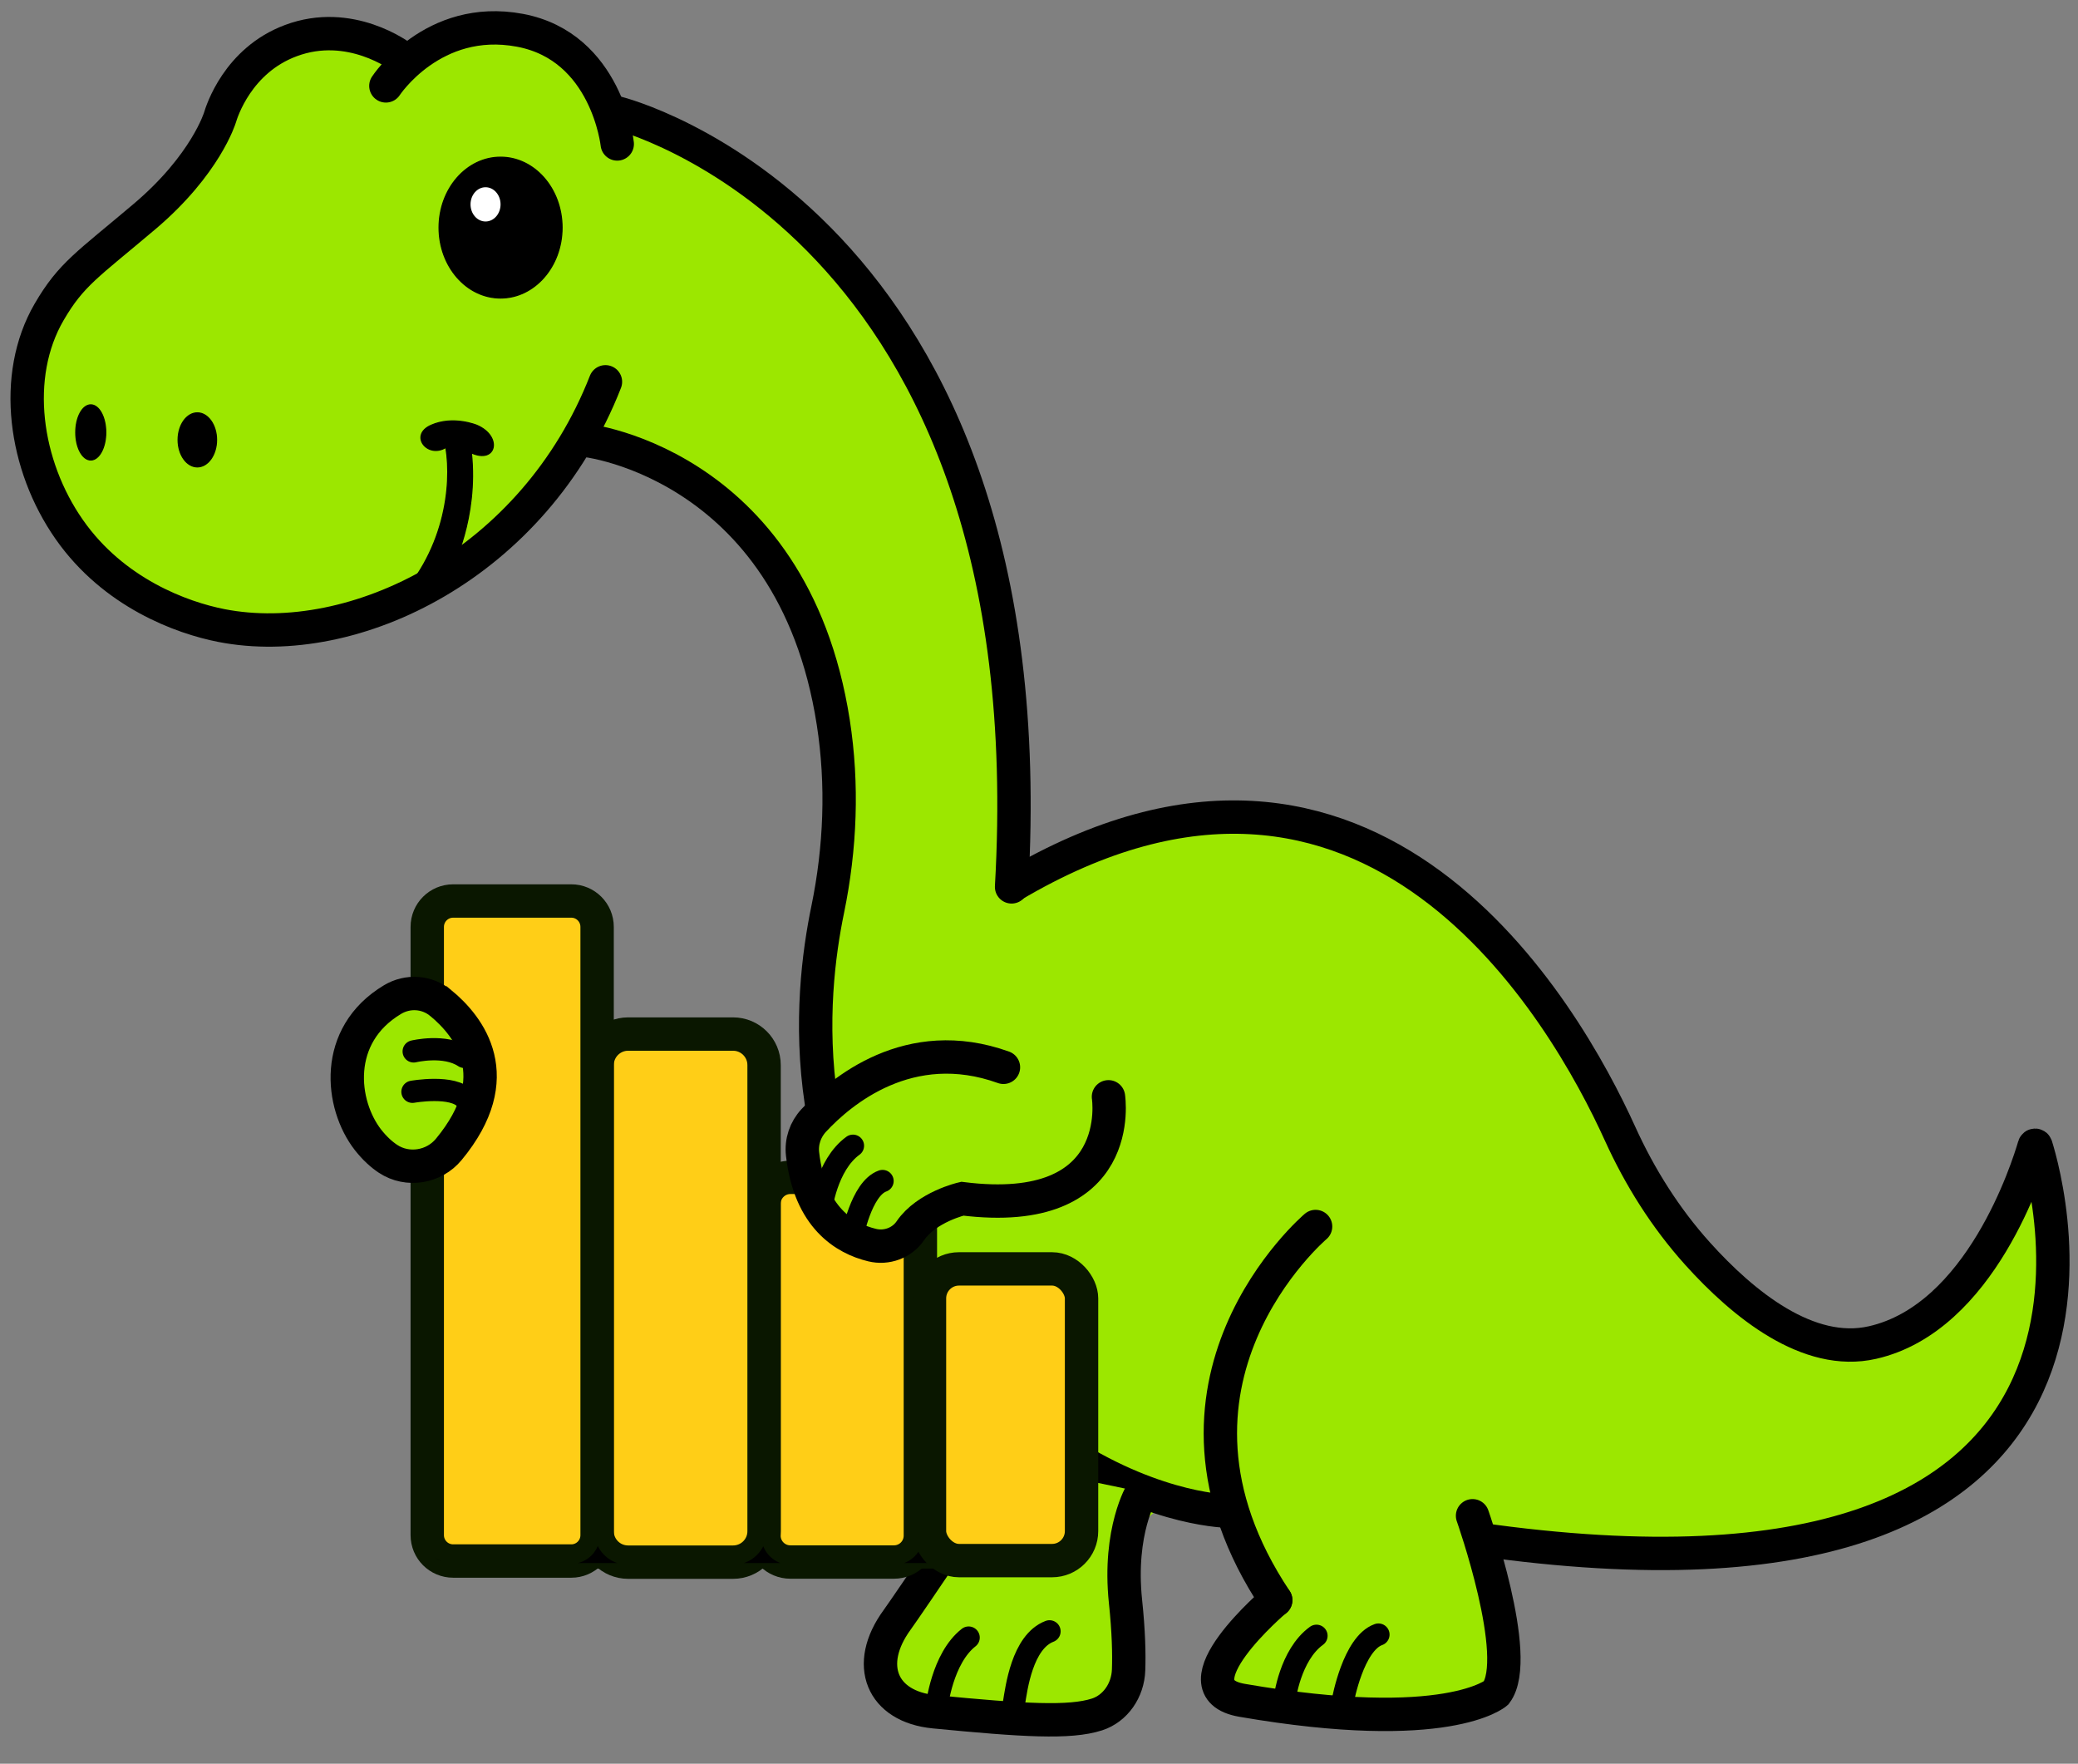 <?xml version="1.0" encoding="UTF-8"?>
<svg id="Layer_1" xmlns="http://www.w3.org/2000/svg" version="1.1" viewBox="0 0 1868.1 1585.4">
  <rect x="0" y="0" width="1868.1" height="1585.4" fill="#808080" stroke="none"/>
  <!-- Generator: Adobe Illustrator 29.1.0, SVG Export Plug-In . SVG Version: 2.1.0 Build 142)  -->
  <defs>
    <style>
      .st0, .st1, .st2, .st3, .st4, .st5, .st6, .st7, .st8 {
        stroke-miterlimit: 10;
      }

      .st0, .st1, .st2, .st4, .st6, .st7, .st8 {
        stroke-linecap: round;
      }

      .st0, .st2, .st9 {
        fill: #9ce700;
      }

      .st0, .st2, .st5, .st6, .st7, .st8 {
        stroke: #000;
      }

      .st0, .st4, .st6 {
        stroke-width: 30px;
      }

      .st1, .st2, .st8 {
        stroke-width: 5px;
      }

      .st1, .st4 {
        stroke: #0a1700;
      }

      .st3 {
        stroke: #9ce700;
      }

      .st3, .st6, .st7, .st8 {
        fill: none;
      }

      .st10 {
        fill: #fff;
      }

      .st4 {
        fill: #ffce17;
      }

      .st7 {
        stroke-width: 20px;
      }
    </style>
  </defs>
  <ellipse class="st9" cx="443.4" cy="151.3" rx="59.7" ry="124.2" transform="translate(-25 140.6) rotate(-17.5)"/>
  <ellipse class="st9" cx="523.6" cy="356.4" rx="59.7" ry="38.9" transform="translate(-83 174.3) rotate(-17.5)"/>
  <ellipse class="st9" cx="608.1" cy="362.6" rx="59.7" ry="146.7" transform="translate(46.7 794) rotate(-68.3)"/>
  <polygon class="st9" points="1019.6 1321.6 1046 1352 1021.7 1373.4 1002.4 1321.6 1019.6 1321.6"/>
  <polygon class="st9" points="1239.4 1223.8 1341.1 1364.7 1141 1458.5 1141 1453.9 1148.8 1364.7 1161.7 1277.8 1239.4 1223.8"/>
  <ellipse class="st9" cx="499.1" cy="146.4" rx="59.7" ry="125.9" transform="translate(-20.9 157.1) rotate(-17.5)"/>
  <ellipse class="st9" cx="594.2" cy="309" rx="59.7" ry="120.8" transform="translate(-65.5 193.3) rotate(-17.5)"/>
  <ellipse class="st9" cx="505.3" cy="241.4" rx="59.7" ry="120.8" transform="translate(-49.2 163.4) rotate(-17.5)"/>
  <ellipse class="st9" cx="547.8" cy="284.8" rx="59.7" ry="120.8" transform="translate(-60.4 178.2) rotate(-17.5)"/>
  <ellipse class="st9" cx="596.3" cy="230.5" rx="59.7" ry="132.2" transform="translate(-41.7 190.3) rotate(-17.5)"/>
  <ellipse class="st9" cx="463.8" cy="144.1" rx="59.7" ry="123.6" transform="translate(-21.9 146.4) rotate(-17.5)"/>
  <ellipse class="st9" cx="422" cy="165" rx="59.7" ry="124.2" transform="translate(-30.1 134.8) rotate(-17.5)"/>
  <path class="st0" d="M362.4,52.4c-2.7-2.1-47.7-35.8-100.9-15.9-47.9,17.8-62.2,64-63.7,69,0,0-12.7,42.4-67.7,89-51.5,43.6-66.1,51.9-85.9,85.9-33.6,57.7-22.3,137.9,18.1,195.6,39.9,57,101,79.3,136.8,86.3,118.9,23.2,281-54.9,345.2-219.1"/>
  <ellipse class="st5" cx="177.4" cy="395.4" rx="17.3" ry="24.3"/>
  <ellipse class="st5" cx="81.6" cy="388.7" rx="13.5" ry="24.8"/>
  <ellipse class="st5" cx="450" cy="204.6" rx="55.3" ry="63.3"/>
  <path class="st5" d="M406.2,511.1s23.8-45.1,17.6-104c22.6,10.2,27.9-15,4.9-24.8,0,0-21.2-8.9-41.2,0s-3.1,30.1,13.3,19.9c5.8,34.5-1.2,95.5-47.9,141.4"/>
  <ellipse class="st10" cx="436.5" cy="183.7" rx="13.5" ry="15.4"/>
  <path class="st8" d="M1413.8,1216.6s-2.7,92.9-87.6,150"/>
  <path class="st9" d="M992.4,892.8c-15.2-1.8-30.2-5.7-44.4-11.5-4-1.7-8-3.5-11.9-5.5-1.7-.9-3.2,1.7-1.5,2.6,14.1,7.1,29.1,12.3,44.6,15.3,4.4.9,8.8,1.5,13.3,2.1,1.9.2,1.9-2.8,0-3h0Z"/>
  <path class="st9" d="M1298.8,1300.7c4.1,12.1-.2,24.8-3.2,36.6-3.2,12.7-5.6,25.5-7.3,38.5-.9,7.4-1.7,14.8-2.1,22.2h3c-1.4-15.8-5.3-31.1-9.7-46.3-4.4-15.3-9.3-30.4-12.4-46.1-1.8-8.7-2.9-17.6-3.1-26.5,0-1.9-3-1.9-3,0,.3,15.8,3.6,31.2,7.8,46.4,4.2,15.4,9.3,30.5,12.9,46,2.1,8.7,3.7,17.5,4.5,26.4.2,1.9,2.9,1.9,3,0,.8-13.2,2.4-26.4,4.8-39.5,1.2-6.5,2.6-13,4.2-19.4s3.3-12.3,4.4-18.6c1.1-6.8,1.3-13.9-1-20.5-.6-1.8-3.5-1-2.9.8h0Z"/>
  <path class="st9" d="M1296.1,1237.2c2.5,16.2-4,32-9.1,47-5.2,15.6-9,31.6-11.2,47.9-1.2,9.2-2,18.3-2.2,27.6,0,1.9,2.9,1.9,3,0,.5-16.6,2.5-33,6.2-49.2,1.8-8.1,4.1-16.1,6.7-24s5.4-15.4,7.5-23.3c2.3-8.8,3.5-17.8,2.1-26.8-.3-1.9-3.2-1.1-2.9.8h0Z"/>
  <path class="st9" d="M1257.3,1219.8c-6.7,16.6-13.7,33.9-27.1,46.4-2.9,2.7-6.1,5.2-9.6,7.2-1.8,1-3.6,1.9-5.4,2.7-2,.8-4.3,1.9-6.5,1.7s-4.2-1.9-5.9-3.2c-2.1-1.4-4.2-2.9-6.3-4.4-4.1-2.9-8.3-5.7-12.4-8.6-4.6-3.2-9.3-6.3-13.8-9.6-3.1-2.3-7.2-5.9-6.2-10.3.4-1.9-2.5-2.7-2.9-.8-1,4.2,1.2,7.9,4.2,10.8,3.5,3.4,7.8,5.9,11.8,8.6,4.6,3.1,9.1,6.3,13.7,9.4,4.4,3,8.8,6.2,13.2,9.1,2.1,1.4,4.3,2,6.8,1.6,2.2-.4,4.4-1.3,6.5-2.2,4-1.7,7.6-4.1,11-6.7,7.1-5.5,12.9-12.6,17.5-20.2,5.9-9.7,10.2-20.3,14.4-30.9.7-1.8-2.2-2.6-2.9-.8h0Z"/>
  <path class="st9" d="M1162.1,1238.8c17.8-2.2,35.6-4.4,53.4-6.7,5.1-.7,10.2-1.3,15.3-2,.8-.1,1.5-.6,1.5-1.5,0-.7-.7-1.6-1.5-1.5-17.8,2.4-35.6,4.6-53.3,6.8-5.1.6-10.2,1.2-15.3,1.9-1.9.2-1.9,3.2,0,3h0Z"/>
  <path class="st9" d="M1236.1,1228.1c1.1.9.8,2.4.4,3.7-.5,1.8-1.2,3.5-1.8,5.2-1.4,3.8-2.8,7.6-4.3,11.4-3.1,7.6-6.4,15-10,22.3l2.7.4c-.2-.9-.4-1.8-.7-2.7-.5-1.9-3.3-1.1-2.9.8.2.9.4,1.8.7,2.7.3,1.2,2.2,1.5,2.7.4,4-8,7.6-16.1,10.9-24.3,1.7-4.2,3.2-8.3,4.7-12.5,1-2.9,2.6-7-.3-9.3-1.5-1.2-3.6.9-2.1,2.1h0Z"/>
  <path class="st9" d="M1221.1,1226.3c-9.3,15.2-16,32-19.8,49.4l2.2-.9c-.8-.3-1.4-1.2-1-2,.8-1.7-1.8-3.2-2.6-1.5-1.1,2.2-.3,5.1,2.1,6.2.8.4,2,.1,2.2-.9,3.7-17.2,10.3-33.7,19.4-48.7,1-1.7-1.6-3.2-2.6-1.5h0Z"/>
  <path class="st9" d="M1203.8,1231.2c-4,10.6-8.7,21-14,31l2.8.8c-1.5-15-6.5-29.5-14.5-42.2-.8-1.3-2.8-.8-2.8.8,0,3.5-.2,6.9-.3,10.4v2.5c0,.3,0,2.2-.2,2.3s-1.3-1.3-1.6-1.8c-.6-1.3-.8-2.8-1-4.2-.3-1.5-.5-3.1-.7-4.6-.3-3.1-.4-6.2-.3-9.2.3-6.2,1.6-12.3,3.8-18.1,2.2-5.8,5.4-11,8.7-16.2,3.6-5.8,7.2-11.6,9.5-18l-2.5.7c2.8,2.5,3.2,6.3,3.3,9.8.2,4.9.2,9.8.2,14.7,0,10,0,20-.4,30l2.9-.4c-6.3-15.7-12.7-31.3-19-47-.5-1.2-2.5-1.6-2.9,0-1.3,6-1.8,12.3-1.2,18.4.3,3.1.8,6.1,1.5,9.1.7,2.6,1.5,5.3,3.3,7.3,1.6,1.8,4.1,2.8,6.5,2.3s3.4-2.5,4.9-4.2c2.1-2.2,4.9.6,6.5,2.1,2,1.8,3.8,3.8,5.4,6,3.6,4.9,6.2,10.4,7.6,16.3l2.7-1.2c-7.3-10.8-11.4-23.6-11.6-36.6l-2.3,1.3c12.1,9.2,17,24.5,19.3,38.9.8,4.7,1.3,9.4,1.8,14.1.2,1.9,3.2,1.9,3,0-1.8-16.1-3.9-33.2-13.8-46.7-2.5-3.4-5.4-6.4-8.8-8.9-.9-.7-2.3.3-2.3,1.3.2,13.5,4.3,26.9,12,38.1.9,1.4,3.2.6,2.7-1.2-1.2-5.1-3.3-9.9-6.1-14.3s-6.2-8.7-10.5-11.6c-2.1-1.4-4.9-2.1-7.1-.5-1.6,1.2-2.5,3.9-4.6,4.2-2.7.2-4.4-2.3-5.1-4.5-1-2.7-1.6-5.7-2-8.5-1-6.8-.7-13.8.8-20.5h-2.9c6.3,15.7,12.7,31.3,19,47,.6,1.5,2.9,1.4,2.9-.4.4-10.5.5-21,.4-31.5,0-4.9,0-9.8-.3-14.7-.3-3.8-1.1-7.8-4.1-10.5-.9-.8-2.1-.4-2.5.7-2.3,6.4-6.1,12.2-9.6,18s-7.1,11.7-9.3,18.3-3.3,13.4-3.2,20.3c0,3.4.3,6.7.9,10,.5,2.9.9,6.4,3.4,8.4,1.1.8,2.5,1.3,3.8.6,1.6-1,1.6-2.9,1.7-4.5.1-4.4.3-8.9.4-13.3l-2.8.8c7.8,12.3,12.6,26.2,14.1,40.7.1,1.4,2,2.2,2.8.8,5.5-10.2,10.3-20.8,14.3-31.7.7-1.8-2.2-2.6-2.9-.8h0Z"/>
  <path class="st9" d="M1181.9,1261.3c7.4,21.8,15.9,43.1,25.5,64,9.6,20.9,20.2,41.4,31.8,61.2,6.5,11.1,13.3,22.1,20.5,32.8,1.1,1.6,3.7,0,2.6-1.5-12.7-19.1-24.4-38.8-35.1-59.1-10.6-20.2-20.3-40.9-28.8-62-4.8-12-9.3-24.1-13.5-36.3-.6-1.8-3.5-1-2.9.8h0Z"/>
  <path class="st9" d="M1142.4,1321c7.9,22.5,20.7,43.2,37.2,60.5,4.7,4.9,9.6,9.4,14.8,13.7,1,.8,2.6.3,2.6-1.1,0-9.2-3.9-17.6-8.3-25.5-4.6-8.1-9.3-16.1-13.5-24.4-8.3-16.4-15.3-33.8-18.4-52-1.7-10.2-2.1-20.7-.9-30.9l-2.6,1.1c14.1,14.4,27.8,29.2,40.9,44.5,3.8,4.4,7.5,8.8,11.1,13.2,1,1.2,2.9,0,2.5-1.5-4.7-16-11.4-31.3-19.9-45.7-2.4-4.1-5-8.1-7.8-12-.9-1.3-3.3-.6-2.7,1.2,5.7,16.7,13.4,32.6,23,47.4,9.6,14.8,20.9,28.5,33.8,40.7,7.2,6.8,14.9,13.1,23,18.9,1,.7,2.2-.3,2.3-1.3,1.2-13.1-2.4-25.9-5.9-38.3-3.6-12.8-7.3-25.6-11.1-38.4-2.2-7.2-4.4-14.5-6.6-21.7-.5-1.6-3-1.3-2.9.4,1.1,21.5,6.3,42.7,15.5,62.1,2.6,5.5,5.4,10.8,8.6,15.9.9,1.5,3.1.5,2.7-1.2-6.3-30.8-12.6-61.8-14.4-93.3-.5-8.8-.6-17.6-.3-26.3l-2.9.4c7.6,29.4,10,59.9,11.2,90.2.3,8.5.6,16.9.8,25.4l2.8-.8c-12.8-23.1-25.6-46.2-38.3-69.3-3.6-6.5-7.2-13.1-10.8-19.6-.6-1-2.6-1-2.7.4-2.4,16.7-2.8,33.7-1,50.5s5.2,33,11.1,48.5c3,7.8,6.9,15.4,13.1,21.1.9.8,2.7.3,2.6-1.1-2.1-22.4-4.2-44.8-6.3-67.2-.6-6.4-1.2-12.7-1.8-19.1l-2.9.4c6.1,15.2,12.4,30.2,18.9,45.2,6.5,15,13.3,29.9,20.2,44.7,3.9,8.4,7.9,16.7,12,25,.6,1.3,3,.7,2.8-.8-2.5-19.6-6.3-39-11.6-58.1-1.5-5.4-3.1-10.7-4.8-16.1-.6-1.9-3.2-1.1-2.9.8,2.8,19.4,7.6,38.5,14.4,56.9,1.9,5.2,4,10.4,6.3,15.5.7,1.5,3.3.4,2.7-1.2-5.9-15.6-11.7-31.2-17.6-46.9-1.7-4.4-3.3-8.9-5-13.3l-2.7,1.2c8.1,14.8,16.2,29.6,24.3,44.4.9,1.7,3.5.2,2.6-1.5-8.1-14.8-16.2-29.6-24.3-44.4-.8-1.5-3.3-.5-2.7,1.2,5.9,15.6,11.7,31.2,17.6,46.9,1.7,4.4,3.3,8.9,5,13.3l2.7-1.2c-7.8-17.8-13.7-36.4-17.6-55.4-1.1-5.4-2.1-10.9-2.8-16.3l-2.9.8c5.9,18.5,10.6,37.5,13.8,56.7.9,5.5,1.8,11.1,2.5,16.6l2.8-.8c-7.1-14.6-14.1-29.2-20.8-43.9-6.8-14.8-13.3-29.8-19.6-44.8-3.6-8.4-7-16.9-10.4-25.4-.6-1.4-3.1-1.4-2.9.4,2.1,22.4,4.2,44.8,6.3,67.2.6,6.4,1.2,12.7,1.8,19.1l2.6-1.1c-5.3-4.9-8.9-11.3-11.6-18.1-2.9-7.3-5.2-15-7-22.7-3.9-15.9-5.8-32.3-5.7-48.7,0-9.3.7-18.6,2-27.8l-2.7.4c12.8,23.1,25.6,46.2,38.3,69.3,3.6,6.5,7.2,13.1,10.8,19.6.7,1.3,2.8.7,2.8-.8-.9-30.4-1.8-61-6.9-91.1-1.4-8.5-3.2-16.9-5.3-25.3-.4-1.7-2.9-1.3-2.9.4-1.1,31.6,3.7,63.1,9.6,94.1,1.7,8.8,3.5,17.6,5.3,26.4l2.7-1.2c-11-17.9-18.4-37.9-21.8-58.7-1-5.9-1.6-11.9-1.9-17.8l-2.9.4c3.9,12.7,7.7,25.3,11.4,38.1,1.8,6.3,3.6,12.6,5.4,19,1.8,6.3,3.6,12.6,5,19.1,1.5,7.1,2.3,14.3,1.7,21.6l2.3-1.3c-14.1-10.1-27-21.9-38.2-35.1-11.3-13.2-21-27.7-28.8-43.2-4.4-8.7-8.2-17.7-11.3-26.9l-2.7,1.2c9.4,13.5,17.2,28.2,22.9,43.6,1.6,4.4,3.1,8.8,4.4,13.3l2.5-1.5c-12.9-15.5-26.2-30.6-40.1-45.2-4-4.2-8-8.3-12-12.4-1-1-2.4-.2-2.6,1.1-2.2,18.3.9,36.8,6.8,54.2,5.9,17.6,14.5,34.1,23.8,50.1,5.1,8.8,10.6,18.1,10.6,28.6l2.6-1.1c-18.2-14.8-33-33.4-43.5-54.4-3-6-5.6-12.1-7.8-18.4-.6-1.8-3.5-1-2.9.8h0Z"/>
  <path class="st9" d="M1241.9,1405c-12.1.3-24.3.6-36.4.9-5.6.1-11.3,0-16.9.5-4.1.4-8.6,1.6-10.5,5.6-.9,1.8-1.2,3.9-1.7,5.9-.4,1.6-.8,3.7-2.5,4.3l1.8,1.1c-3-15.7-3.1-31.7-2.7-47.6.4-16,1.4-32.1.6-48.1-.4-8.9-1.5-17.8-3.4-26.5l-2.7,1.2c6.6,13.7,11,28.3,15.9,42.7,4.8,14.2,9.9,28.4,17.8,41.2,1.9,3.1,4,6.1,6.3,9s4.4,5.5,7.6,7.2c2.6,1.5,6,2.5,8.9,1,3.3-1.7,3.9-5.7,3.8-9.1,0-7.6-3.7-14.6-8.2-20.5-4.8-6.4-10.5-12-15.7-18-10.8-12.4-20.7-27.6-19.1-44.7.2-2,.6-4,1.1-6l-2.5.7c9.7,10.1,11.7,24.6,16.5,37.2,5,13.2,14,24.1,25.1,32.8,5.6,4.4,11.5,8.3,17.6,11.8,6.5,3.8,13.3,7.5,20.3,10.2s14.9,4.3,22.2,2.1c5.9-1.8,11.5-6,13.9-11.7,1.3-3.1,1.6-6.3,1-9.6-.8-4-2.8-7.6-4.1-11.4-2.8-7.8-4.3-15.9-4.6-24.2,0-2.1,0-4.2,0-6.2,0-1.9-2.9-1.9-3,0-.3,8,.4,16,2.4,23.7,1,3.8,2.2,7.5,3.7,11.2s3.1,7.1,2.9,10.9c-.3,6.1-5.1,10.9-10.3,13.4-6.5,3.1-14,2.2-20.6,0-7.1-2.3-13.8-6.1-20.3-9.7-6-3.4-11.9-7.1-17.4-11.2-10.7-8.1-20.1-18.3-25.2-30.8-5-12.2-6.9-26-14.9-36.7-1-1.3-2-2.6-3.2-3.8-.8-.8-2.2-.4-2.5.7-4.4,15.9,2.2,32.1,11.6,44.8,4.8,6.5,10.3,12.4,15.8,18.3,4.9,5.4,9.9,11.3,12.6,18.2,1.5,3.9,4.4,17.3-3.7,15.3-3.1-.8-5.7-3.1-7.8-5.5-2.3-2.8-4.5-5.7-6.5-8.7-8-12.2-13.2-25.9-17.9-39.6s-9-28.1-14.9-41.6c-.7-1.6-1.5-3.3-2.2-4.9s-3.1-.4-2.7,1.2c3.4,15.6,3.8,31.6,3.5,47.4s-1.4,32.1-.8,48.1c.3,8.9,1.2,17.8,2.8,26.6.2.8,1.1,1.3,1.8,1.1,3.7-1.3,4.3-5.1,5.1-8.5.4-1.8.9-3.5,2.2-4.8,1.5-1.3,3.5-1.9,5.5-2.2,2.4-.4,4.8-.3,7.2-.4,3,0,6-.1,9-.2,6-.1,12-.3,17.9-.4,6.8-.2,13.6-.3,20.4-.5,1.9,0,1.9-3.1,0-3h0Z"/>
  <path class="st9" d="M1149.6,1345c-3.2,15.2,12.5,26.2,11.5,41.1-.3,4.9-1.7,10,.8,14.6.9,1.7,3.5.2,2.6-1.5-2.1-3.8-.8-8.4-.5-12.5.3-3.7-.2-7.2-1.4-10.7-2.3-6.7-6.5-12.5-9-19.2-1.3-3.5-2-7.3-1.2-11,.4-1.9-2.5-2.7-2.9-.8h0Z"/>
  <path class="st9" d="M1236.3,1357.7c8.5,9.6,15.6,20.3,21.4,31.8.9,1.7,3.4.2,2.6-1.5-5.8-11.7-13.2-22.6-21.8-32.4-1.3-1.4-3.4.7-2.1,2.1h0Z"/>
  <path class="st9" d="M1158.6,1398.8c1.9,0,1.9-3,0-3s-1.9,3,0,3h0Z"/>
  <path class="st9" d="M1160.2,1405.2c1.9,0,1.9-3,0-3s-1.9,3,0,3h0Z"/>
  <path class="st9" d="M1166.8,1411.8c1.9,0,1.9-3,0-3s-1.9,3,0,3h0Z"/>
  <path class="st9" d="M1203.3,1415.1c0,.3.2.6.3,1,0-.1,0,.5,0,.5,0-.2.6.2,0-.2-.3-.2-.6-.3-.9-.5-1.2-.7-2.2-1.6-3.2-2.7-1.8-2-3.1-4.4-5.5-6-.6-.4-1.3-.2-1.8.2-.9.8-.9,2.1-1,3.3,0,1.3,0,2.6.1,3.9.3,2.7.8,5.3,1.4,7.9l2.7-1.2c-1.7-3.6-3.3-7.2-5-10.8-.3-.7-1.2-.9-1.9-.6-.7.3-1,1-.9,1.8.4,2.9,1.4,5.6,2.8,8.1.6,1.1,2.5.9,2.7-.4,0-.2,0-.5.1-.7.2-.8-.2-1.6-1.1-1.8-.7-.2-1.7.2-1.8,1.1,0,.2,0,.5-.1.7l2.7-.4c-1.3-2.3-2.1-4.8-2.5-7.4l-2.7,1.2c1.7,3.6,3.3,7.2,5,10.8.3.7,1.2.9,1.9.6.7-.3,1-1,.9-1.8-.5-2.2-.9-4.3-1.2-6.5-.1-1.1-.2-2.2-.2-3.2,0-.5,0-1,0-1.6,0-.2,0-.7,0-.8l-1.8.2c1.4.9,2.3,2.2,3.3,3.5,1.1,1.5,2.3,2.8,3.7,4,1.3,1,3.3,2.6,5,2.1,2.3-.7,2.3-3.2,1.7-5.1s-3.5-1.1-2.9.8h0Z"/>
  <path class="st9" d="M1169,1418.5c1.9,0,1.9-3,0-3s-1.9,3,0,3h0Z"/>
  <path class="st9" d="M1304.4,1347.7c1.9,0,1.9-3,0-3s-1.9,3,0,3h0Z"/>
  <path class="st9" d="M1295.6,1360.4c1.9,0,1.9-3,0-3s-1.9,3,0,3h0Z"/>
  <path class="st9" d="M1297.2,1370c1.9,0,1.9-3,0-3s-1.9,3,0,3h0Z"/>
  <path class="st9" d="M1297.2,1373.5c1.9,0,1.9-3,0-3s-1.9,3,0,3h0Z"/>
  <path class="st9" d="M1299.1,1378.8c1.9,0,1.9-3,0-3s-1.9,3,0,3h0Z"/>
  <path class="st9" d="M1298.3,1358.1c1.9,0,1.9-3,0-3s-1.9,3,0,3h0Z"/>
  <path class="st9" d="M1300.4,1352.7c1.9,0,1.9-3,0-3s-1.9,3,0,3h0Z"/>
  <path class="st9" d="M1297.5,1361.5c1.9,0,1.9-3,0-3s-1.9,3,0,3h0Z"/>
  <path class="st9" d="M1297.2,1374c1.9,0,1.9-3,0-3s-1.9,3,0,3h0Z"/>
  <path class="st9" d="M1298.6,1376.7c1.9,0,1.9-3,0-3s-1.9,3,0,3h0Z"/>
  <path class="st9" d="M1297.2,1364.7c1.9,0,1.9-3,0-3s-1.9,3,0,3h0Z"/>
  <path class="st9" d="M1304.4,1348.5c1.9,0,1.9-3,0-3s-1.9,3,0,3h0Z"/>
  <path class="st9" d="M1301.5,1352.5c1.9,0,1.9-3,0-3s-1.9,3,0,3h0Z"/>
  <path class="st9" d="M1298.6,1358.1c1.9,0,1.9-3,0-3s-1.9,3,0,3h0Z"/>
  <path class="st9" d="M1282.8,1342.6c1.3-5.5,7.9-9.3,13.3-7.6,5.8,1.9,9,7.4,7.6,13.3-.4,1.7-.7,3.4-1,5.2-.8,9.6,2,19,1.1,28.6-.3,2.9-1,5.5-3.2,7.7s-5,3.3-7.7,3.2c-5.4-.2-11.4-4.8-10.8-10.8.6-6.2-.4-12.4-1-18.6-.7-7.1,0-13.9,1.7-20.9h0Z"/>
  <path class="st9" d="M1152.2,1403.9c.3-1.4,1-2.6,1.9-3.7.8-1.2,1.8-2.1,3-2.8l2.6-1.1c1.9-.5,3.8-.5,5.8,0l2.6,1.1c1.6,1,2.9,2.3,3.9,3.9,1.4,2.4,2.9,4.9,4.3,7.3.8,1.2,1.2,2.6,1.3,4,0,.3,0,.6,0,.9,0,0,.2,0,.2,0l2.2,1.7c.9.9,1.6,2,2.1,3.2,4.9,6.2,2.3,17.9-8.1,17.9s-2-.2-2.9-.4c-3.7-.6-6.1-2.9-7.4-5.8-.7-1-1.2-2-1.6-3.2,0-.4-.2-.8-.3-1.2-.2-.8-.3-1.6-.4-2.4h0c-1.6-1-2.9-2.3-3.9-3.9-1.4-2.4-2.9-4.9-4.3-7.3-.8-1.2-1.2-2.6-1.3-4-.3-1.4-.3-2.9.2-4.3h0Z"/>
  <path class="st9" d="M1176.8,1362c5.5-1.3,12,1.7,13.3,7.6.2,1,.5,1.9.8,2.8,0,0,0,0,0,.1h0c.8,1.9,1.6,3.7,2.4,5.6,1.6,3.6,3.2,7.2,4.7,10.8,3.2,7.3,6.4,14.7,9.6,22,1.2,2.8,1.9,5.3,1.1,8.4-.7,2.5-2.6,5.2-5,6.5-4.7,2.5-12.4,1.7-14.8-3.9-3.3-7.6-6.7-15.2-10-22.8-1.6-3.7-3.3-7.5-4.9-11.2-1.8-4.1-4-8.2-5-12.6-1.3-5.5,1.7-12,7.6-13.3h0Z"/>
  <line class="st3" x1="1143.8" y1="1399.5" x2="1168.2" y2="1438.4"/>
  <rect class="st9" x="738.3" y="811.9" width="456.9" height="174"/>
  <ellipse class="st9" cx="849.9" cy="830.1" rx="97.4" ry="45.9"/>
  <path class="st0" d="M909.4,796.5c324.2-192.5,498.1,114.7,547,222.5,17.8,39.2,40.9,75.9,69.7,107.9,41,45.5,99.5,93.1,157.3,79.9,97.2-22.1,139.6-157,145.4-176.8.2-.7,1.2-.8,1.5,0,11,35.2,126.4,443.6-502.7,353.4"/>
  <ellipse class="st9" cx="829" cy="763.8" rx="81.9" ry="149.6"/>
  <path class="st0" d="M554.9,101.5s389,95.6,354.5,695.7"/>
  <path class="st0" d="M1323.8,1362.5s45.1,127.5,21.2,159.3c0,0-43.6,38.5-228.4,6.6-63.3-10.9,30.2-90.1,30.2-90.1"/>
  <ellipse class="st9" cx="814" cy="659.6" rx="60.3" ry="164.1" transform="translate(-160.9 275.8) rotate(-17.5)"/>
  <ellipse class="st9" cx="774.5" cy="515.2" rx="59.7" ry="120.8" transform="translate(-119.2 257.2) rotate(-17.5)"/>
  <ellipse class="st9" cx="729.7" cy="438.4" rx="63.4" ry="120.8" transform="translate(-98.2 240.2) rotate(-17.5)"/>
  <ellipse class="st9" cx="653.8" cy="349.6" rx="59.7" ry="133.5" transform="translate(-74.9 213.2) rotate(-17.5)"/>
  <path class="st6" d="M738.4,991c-10.9-72-2.2-135.2,5.7-173.4,11.4-55.4,13.7-112.4,5-168.3-36.9-236.9-230.5-256.1-229.3-253.8"/>
  <path class="st6" d="M554.9,129.4s-9.3-87.6-87.6-102.2c-78.3-14.6-120.4,50-120.4,50"/>
  <path class="st7" d="M1154.9,1527.3s4.7-39.6,28.6-56.9"/>
  <path class="st7" d="M1207.3,1528.4s9.3-51.1,31.9-59.1"/>
  <ellipse class="st9" cx="895.1" cy="1367.9" rx="64.2" ry="105"/>
  <path class="st2" d="M944.9,1144.2s-225.2,91.9-95.1,287.1"/>
  <rect class="st9" x="959.5" y="913.1" width="290.5" height="372.4" transform="translate(-392.7 667.4) rotate(-28.8)"/>
  <ellipse class="st9" cx="1009.4" cy="1279.7" rx="34.1" ry="46.7"/>
  <ellipse class="st9" cx="955.4" cy="1181" rx="37" ry="28.1"/>
  <ellipse class="st9" cx="977.7" cy="1234.3" rx="76.6" ry="59.8"/>
  <ellipse class="st9" cx="902.6" cy="1134.2" rx="93.2" ry="99.1"/>
  <ellipse class="st9" cx="951.3" cy="1364.5" rx="74.2" ry="50.7"/>
  <ellipse class="st9" cx="1092.3" cy="1315.5" rx="74" ry="39.4"/>
  <path class="st6" d="M1105.3,1358.4s-63.4.3-146-52.1"/>
  <path class="st8" d="M998,1328c-100.9-54.9-162.3-122.2-198.8-190.1"/>
  <path class="st0" d="M1146.9,1438.4c-130.1-195.2,35.8-335.9,35.8-335.9"/>
  <g>
    <path class="st0" d="M1026.5,1341.2s-21.3,34.7-14.7,98.2c2.9,27.4,3.3,47.6,2.8,61.6-.6,18.6-12,34.8-28.4,40.1-24.5,7.9-66,5.4-146.3-2.4-47.2-4.6-62.9-42.2-33.4-82.6,9.5-13,90.1-132.4,95.3-140.9"/>
    <path class="st7" d="M842.2,1533.8s4.7-43.1,28.6-61.8"/>
    <path class="st7" d="M911.6,1530.6c2.1-12.4,7.2-54.8,31.9-64.2"/>
  </g>
  <g>
    <path class="st4" d="M686.8,1082.1v298.2c0,13.2,10.6,23.8,23.8,23.8h93c13.2,0,23.8-10.6,23.8-23.8v-298.2c0-13.1-10.6-23.8-23.8-23.8h-93c-13.2,0-23.8,10.7-23.8,23.8Z"/>
    <path class="st4" d="M536.8,957.4v419c0,15.4,12.5,27.8,27.9,27.8h94.3c15.4,0,27.9-12.4,27.9-27.8v-419c0-15.4-12.5-27.9-27.9-27.9h-94.3c-15.4,0-27.9,12.5-27.9,27.9h0Z"/>
    <path class="st4" d="M384.1,833.2v546.7c0,12.9,10.4,23.3,23.3,23.3h106.2c12.8,0,23.2-10.4,23.2-23.3v-546.7c0-12.9-10.4-23.3-23.2-23.3h-106.2c-12.9,0-23.3,10.4-23.3,23.3h0Z"/>
    <path class="st1" d="M381.4,1344.4v39.8c0,12.9,10.4,23.3,23.3,23.3h544.4c12.8,0,23.2-10.4,23.2-23.3v-7.9c0,14.7-11.8,26.5-26.5,26.5h-83.7c-14.7,0-26.5-11.8-26.5-26.5v-55.2h-8.1v59.2c0,13.2-10.6,23.8-23.8,23.8h-93c-13.2,0-23.8-10.6-23.8-23.8v-4c0,15.4-12.5,27.8-27.9,27.8h-94.3c-15.4,0-27.9-12.4-27.9-27.8v3.6c0,12.9-10.4,23.3-23.2,23.3h-106.2c-12.9,0-23.3-10.4-23.3-23.3v-46.4c-1.7,3.2-2.7,7-2.7,10.9h0Z"/>
    <rect class="st4" x="835.6" y="1140.6" width="136.7" height="262.2" rx="26.5" ry="26.5"/>
  </g>
  <g>
    <path class="st0" d="M996.5,985.9s17.3,110.2-131.4,91.6c0,0-32,7.3-46.7,28.8-7.5,11-21.4,16.1-34.4,12.9-24.1-5.8-56-24.4-62.5-81.8-1.3-11.1,2.5-22.2,10.1-30.3,24.1-26,85.7-78.2,170.5-47.7"/>
    <path class="st7" d="M738.2,1086.8s4.7-39.6,28.6-56.9"/>
    <path class="st7" d="M766.1,1112.1s8-43.7,27.3-50.5"/>
  </g>
  <g>
    <path class="st0" d="M396.1,901.5c25.8,21.2,61.2,66.5,7.4,131.6-13.3,16.2-37.1,20.1-54.6,8.6-5.9-3.9-12-9.4-18-17-24.8-31.8-31.7-94.1,22-126.2,13.7-8.2,30.8-7.1,43.2,3Z"/>
    <path class="st7" d="M371.9,945.1s27.9-6.8,45.5,4.9"/>
    <path class="st7" d="M370.8,981.4s36.7-6.6,47.8,6.6"/>
  </g>
</svg>